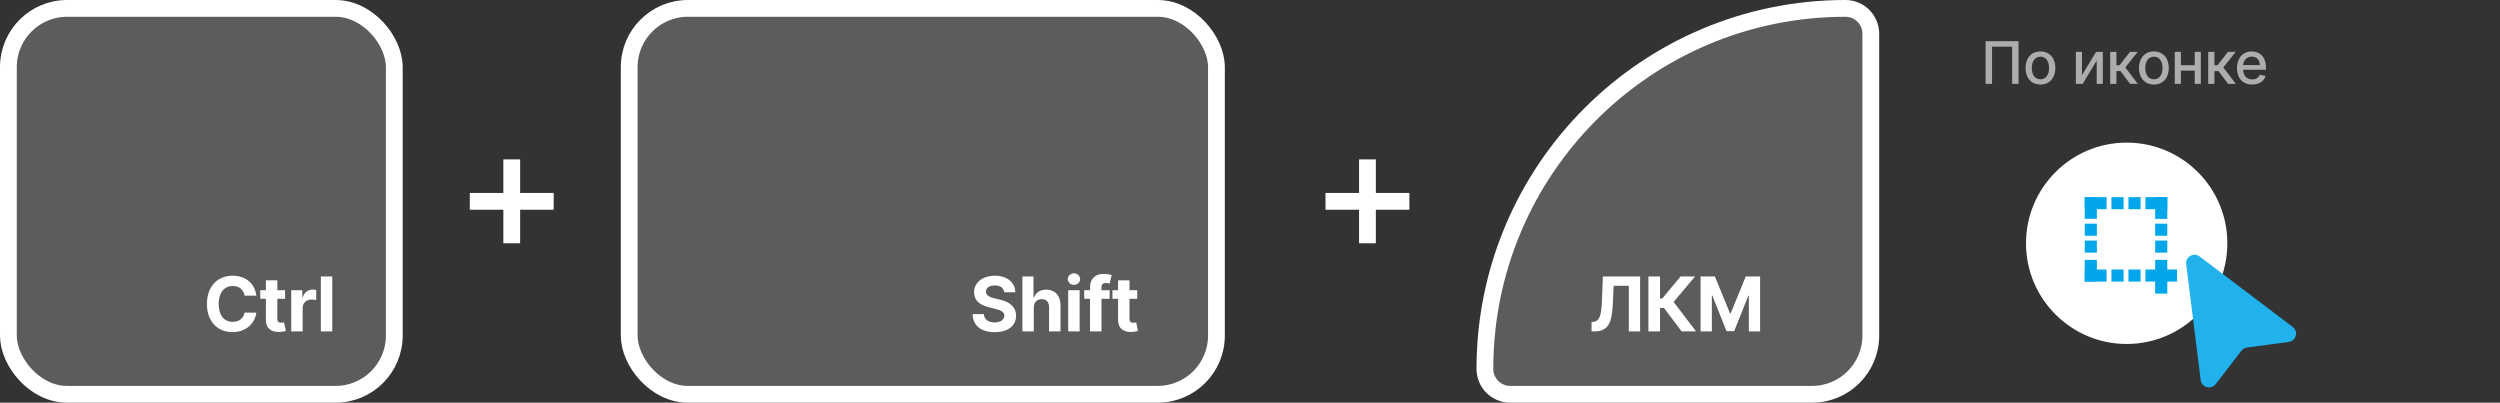 <svg width="596" height="96" viewBox="0 0 596 96" fill="none" xmlns="http://www.w3.org/2000/svg">
<rect x="0" y="0" width="596" height="96" fill="#333333" stroke="none"/>
<rect x="2" y="2" width="92" height="92" rx="14" fill="white" fill-opacity="0.2" stroke="white" stroke-width="4"/>
<path d="M61.111 70.492C60.747 67.469 58.459 65.73 55.429 65.73C51.971 65.73 49.331 68.172 49.331 72.454C49.331 76.724 51.926 79.179 55.429 79.179C58.785 79.179 60.811 76.948 61.111 74.538L58.312 74.526C58.05 75.925 56.95 76.731 55.474 76.731C53.486 76.731 52.137 75.254 52.137 72.454C52.137 69.731 53.467 68.178 55.493 68.178C57.008 68.178 58.101 69.054 58.312 70.492H61.111ZM67.961 69.182H66.114V66.829H63.391V69.182H62.049V71.227H63.391V76.341C63.378 78.265 64.689 79.217 66.664 79.134C67.367 79.109 67.865 78.968 68.14 78.879L67.712 76.852C67.578 76.878 67.29 76.942 67.034 76.942C66.491 76.942 66.114 76.737 66.114 75.983V71.227H67.961V69.182ZM69.429 79H72.152V73.445C72.152 72.237 73.034 71.406 74.236 71.406C74.613 71.406 75.131 71.47 75.386 71.553V69.137C75.144 69.079 74.805 69.041 74.53 69.041C73.43 69.041 72.529 69.68 72.171 70.895H72.069V69.182H69.429V79ZM79.211 65.909H76.488V79H79.211V65.909Z" fill="white"/>
<line x1="122" y1="38" x2="122" y2="58" stroke="white" stroke-width="4"/>
<line x1="132" y1="48" x2="112" y2="48" stroke="white" stroke-width="4"/>
<line x1="326" y1="38" x2="326" y2="58" stroke="white" stroke-width="4"/>
<line x1="336" y1="48" x2="316" y2="48" stroke="white" stroke-width="4"/>
<rect x="150" y="2" width="140" height="92" rx="14" fill="white" fill-opacity="0.2" stroke="white" stroke-width="4"/>
<path d="M239.398 69.674H242.051C242.013 67.341 240.095 65.73 237.18 65.73C234.31 65.73 232.207 67.315 232.22 69.693C232.214 71.624 233.575 72.729 235.787 73.26L237.212 73.618C238.638 73.963 239.43 74.372 239.437 75.254C239.43 76.213 238.523 76.865 237.116 76.865C235.678 76.865 234.643 76.2 234.553 74.89H231.875C231.945 77.722 233.971 79.185 237.148 79.185C240.344 79.185 242.224 77.658 242.23 75.261C242.224 73.081 240.581 71.924 238.305 71.413L237.129 71.131C235.991 70.869 235.039 70.447 235.058 69.508C235.058 68.664 235.806 68.044 237.161 68.044C238.484 68.044 239.296 68.645 239.398 69.674ZM246.457 73.324C246.464 72.058 247.237 71.317 248.35 71.317C249.455 71.317 250.107 72.026 250.101 73.234V79H252.824V72.749C252.83 70.447 251.475 69.054 249.43 69.054C247.94 69.054 246.943 69.757 246.496 70.914H246.381V65.909H243.734V79H246.457V73.324ZM254.661 79H257.384V69.182H254.661V79ZM256.029 67.916C256.841 67.916 257.505 67.296 257.505 66.535C257.505 65.781 256.841 65.161 256.029 65.161C255.223 65.161 254.559 65.781 254.559 66.535C254.559 67.296 255.223 67.916 256.029 67.916ZM264.539 69.182H262.589V68.523C262.589 67.859 262.858 67.469 263.657 67.469C263.983 67.469 264.315 67.539 264.533 67.609L265.012 65.564C264.673 65.462 263.925 65.296 263.088 65.296C261.241 65.296 259.866 66.337 259.866 68.472V69.182H258.479V71.227H259.866V79H262.589V71.227H264.539V69.182ZM271.119 69.182H269.272V66.829H266.549V69.182H265.206V71.227H266.549V76.341C266.536 78.265 267.846 79.217 269.821 79.134C270.524 79.109 271.023 78.968 271.298 78.879L270.87 76.852C270.735 76.878 270.448 76.942 270.192 76.942C269.649 76.942 269.272 76.737 269.272 75.983V71.227H271.119V69.182Z" fill="white"/>
<path d="M446 8.042V80C446 87.732 439.732 94 432 94H360.042C356.705 94 354 91.295 354 87.958C354 40.485 392.485 2 439.958 2C443.295 2 446 4.705 446 8.042Z" fill="white" fill-opacity="0.2" stroke="white" stroke-width="4"/>
<path d="M379.428 79H380.144C383.295 79 384.28 77.076 384.484 72.685L384.689 68.127H388.313V79H391.004V65.909H382.119L381.902 71.732C381.774 75.382 381.237 76.622 379.799 76.744L379.428 76.776V79ZM400.9 79H404.332L398.989 71.981L404.096 65.909H400.651L396.304 71.138H395.748V65.909H392.98V79H395.748V73.42H396.694L400.9 79ZM405.418 65.909V79H408.103V70.447H408.212L411.599 78.936H413.428L416.815 70.479H416.924V79H419.609V65.909H416.195L412.59 74.704H412.437L408.832 65.909H405.418Z" fill="white"/>
<path opacity="0.6" d="M481.229 9.818H473.374V20H474.905V11.131H479.698V20H481.229V9.818ZM486.438 20.154C488.59 20.154 489.997 18.578 489.997 16.217C489.997 13.84 488.59 12.264 486.438 12.264C484.285 12.264 482.878 13.84 482.878 16.217C482.878 18.578 484.285 20.154 486.438 20.154ZM486.443 18.906C485.036 18.906 484.379 17.678 484.379 16.212C484.379 14.75 485.036 13.507 486.443 13.507C487.84 13.507 488.496 14.75 488.496 16.212C488.496 17.678 487.84 18.906 486.443 18.906ZM496.342 17.917V12.364H494.886V20H496.501L499.852 14.442V20H501.309V12.364H499.708L496.342 17.917ZM503.07 20H504.556V16.947H505.521L507.822 20H509.667L506.674 16.077L509.632 12.364H507.793L505.272 15.565H504.556V12.364H503.07V20ZM513.486 20.154C515.638 20.154 517.045 18.578 517.045 16.217C517.045 13.84 515.638 12.264 513.486 12.264C511.333 12.264 509.926 13.84 509.926 16.217C509.926 18.578 511.333 20.154 513.486 20.154ZM513.491 18.906C512.084 18.906 511.427 17.678 511.427 16.212C511.427 14.75 512.084 13.507 513.491 13.507C514.888 13.507 515.544 14.75 515.544 16.212C515.544 17.678 514.888 18.906 513.491 18.906ZM519.923 12.364H518.467V20H519.923V16.828H523.229V20H524.681V12.364H523.229V15.54H519.923V12.364ZM526.432 20H527.918V16.947H528.883L531.185 20H533.029L530.036 16.077L532.994 12.364H531.155L528.634 15.565H527.918V12.364H526.432V20ZM536.922 20.154C538.588 20.154 539.766 19.334 540.104 18.091L538.697 17.837C538.429 18.558 537.783 18.926 536.937 18.926C535.665 18.926 534.81 18.101 534.77 16.629H540.199V16.102C540.199 13.343 538.548 12.264 536.818 12.264C534.69 12.264 533.288 13.885 533.288 16.232C533.288 18.603 534.67 20.154 536.922 20.154ZM534.775 15.516C534.834 14.432 535.62 13.492 536.828 13.492C537.981 13.492 538.737 14.347 538.742 15.516H534.775Z" fill="white"/>
<circle cx="507" cy="58" r="24" fill="white"/>
<path d="M497 61.95H499.895V67.125H497V61.95Z" fill="#02A7EB"/>
<path d="M502.21 47V49.875L497 49.875L497 47L502.21 47Z" fill="#02A7EB"/>
<path d="M502.211 64.25V67.125H497.001L497.001 64.25H502.211Z" fill="#02A7EB"/>
<path d="M513.789 61.95H516.684V67.125H513.789V61.95Z" fill="#02A7EB"/>
<path d="M513.789 64.825H516.684V70H513.789V64.825Z" fill="#02A7EB"/>
<path d="M497.002 57.35H499.896V60.225H497.002V57.35Z" fill="#02A7EB"/>
<path d="M506.265 47V49.875L503.37 49.875V47L506.265 47Z" fill="#02A7EB"/>
<path d="M506.263 64.25V67.125H503.369V64.25H506.263Z" fill="#02A7EB"/>
<path d="M513.789 57.35H516.684V60.225H513.789V57.35Z" fill="#02A7EB"/>
<path d="M497.002 53.325H499.896V56.2H497.002V53.325Z" fill="#02A7EB"/>
<path d="M510.317 47V49.875L507.422 49.875V47L510.317 47Z" fill="#02A7EB"/>
<path d="M510.317 64.25V67.125H507.422V64.25H510.317Z" fill="#02A7EB"/>
<path d="M513.789 53.325H516.684V56.2H513.789V53.325Z" fill="#02A7EB"/>
<path d="M497.002 47H499.896V52.175H497.002V47Z" fill="#02A7EB"/>
<path d="M516.684 47V49.875L511.474 49.875L511.474 47L516.684 47Z" fill="#02A7EB"/>
<path d="M519 64.25V67.125H511.474V64.25H519Z" fill="#02A7EB"/>
<path d="M513.789 47H516.684V52.175H513.789V47Z" fill="#02A7EB"/>
<path d="M521.191 62.981C520.971 61.225 522.972 60.07 524.382 61.138L546.578 77.943C548.002 79.022 547.406 81.284 545.635 81.52L535.67 82.849C535.146 82.918 534.671 83.192 534.349 83.611L528.216 91.577C527.126 92.993 524.868 92.378 524.647 90.606L521.191 62.981Z" fill="#21B2ED"/>
</svg>

